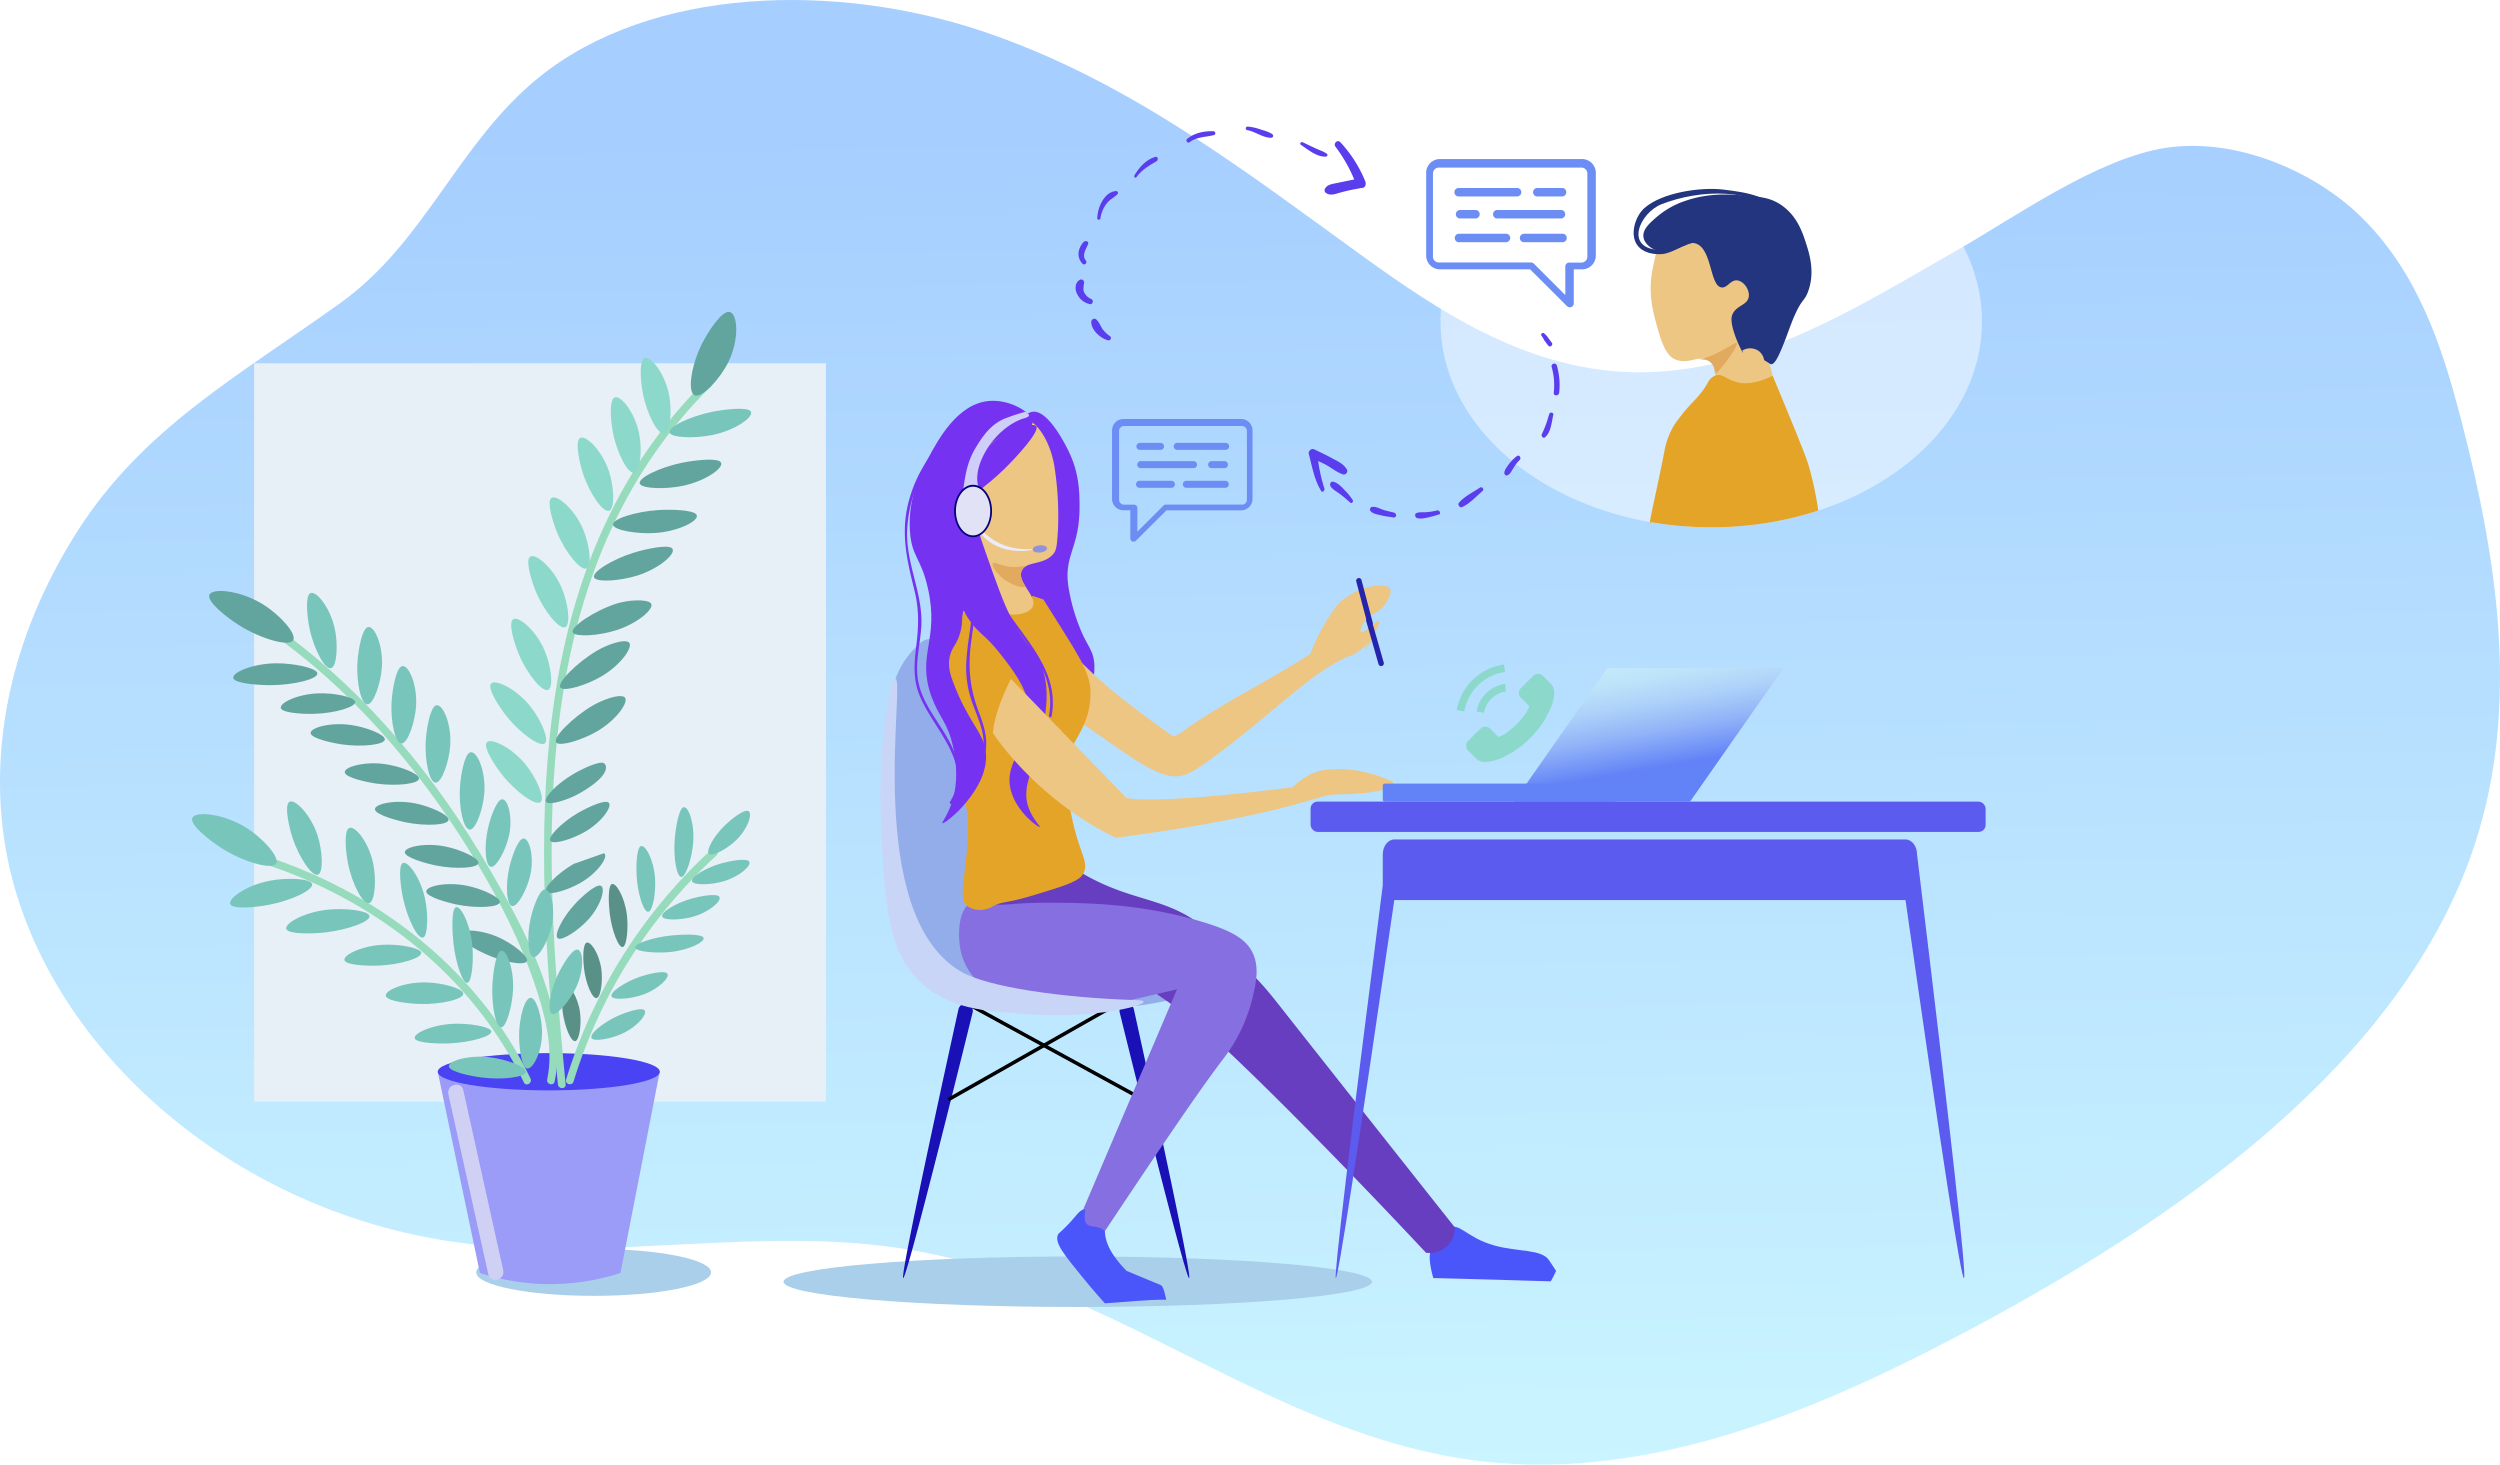 <svg xmlns="http://www.w3.org/2000/svg" xmlns:xlink="http://www.w3.org/1999/xlink" viewBox="0 0 1430.4 837.95"><defs><style>.cls-1{mask:url(#mask);filter:url(#luminosity-noclip-2);}.cls-2{mix-blend-mode:multiply;fill:url(#linear-gradient);}.cls-3{fill:url(#Безымянный_градиент_2);}.cls-4{fill:#e7eff7;}.cls-5{mask:url(#mask-2);}.cls-6{opacity:0.64;fill:url(#linear-gradient-2);}.cls-7{fill:#aacfea;}.cls-8{fill:#9b9bf8;}.cls-9{fill:#4943f3;}.cls-10{fill:#95dbbc;}.cls-11{fill:#77c5bb;}.cls-12{fill:#62a59f;}.cls-13{fill:#599187;}.cls-14{fill:#8cd9cc;}.cls-15{fill:#d0d0f4;}.cls-16{fill:#fff;opacity:0.49;}.cls-17{fill:#d9a274;}.cls-18{fill:#edc683;}.cls-19{fill:#23357f;}.cls-20{fill:#e1aa5e;}.cls-21{fill:#e4a428;}.cls-22{fill:#7533f1;}.cls-23{fill:#4b56fa;}.cls-24{fill:#1910b6;}.cls-25{fill:#93adeb;}.cls-26{fill:#683ec0;}.cls-27{fill:#866fe0;}.cls-28{fill:#c9d5f6;}.cls-29{fill:#cecef9;}.cls-30{fill:#ebebfa;}.cls-31{fill:#e2e2f7;}.cls-32{fill:#050079;}.cls-33{fill:#9292dc;}.cls-34{fill:#6c8df4;}.cls-35{fill:#5a3dec;}.cls-36{fill:url(#linear-gradient-3);}.cls-37{fill:#2424ac;}.cls-38{fill:#6282f7;}.cls-39{fill:#5b5bef;}.cls-40{filter:url(#luminosity-noclip);}</style><filter id="luminosity-noclip" x="150.45" y="-7328.99" width="443.94" height="32766" filterUnits="userSpaceOnUse" color-interpolation-filters="sRGB"><feFlood flood-color="#fff" result="bg"/><feBlend in="SourceGraphic" in2="bg"/></filter><mask id="mask" x="150.45" y="-7328.99" width="443.94" height="32766" maskUnits="userSpaceOnUse"><g class="cls-40"/></mask><linearGradient id="linear-gradient" x1="-308.64" y1="636.02" x2="-47.57" y2="786.75" gradientTransform="matrix(-1, 0, 0, 1, 194.31, 0)" gradientUnits="userSpaceOnUse"><stop offset="0"/><stop offset="0.01" stop-color="#080808"/><stop offset="0.12" stop-color="#525252"/><stop offset="0.23" stop-color="#8f8f8f"/><stop offset="0.33" stop-color="silver"/><stop offset="0.41" stop-color="#e2e2e2"/><stop offset="0.48" stop-color="#f7f7f7"/><stop offset="0.53" stop-color="#fff"/><stop offset="0.57" stop-color="#f9f9f9"/><stop offset="0.63" stop-color="#e7e7e7"/><stop offset="0.7" stop-color="#cacaca"/><stop offset="0.77" stop-color="#a2a2a2"/><stop offset="0.85" stop-color="#6e6e6e"/><stop offset="0.94" stop-color="#303030"/><stop offset="1"/></linearGradient><linearGradient id="Безымянный_градиент_2" x1="346.15" y1="245.6" x2="346.15" y2="-500.55" gradientTransform="matrix(1.36, -0.02, 0.02, 1.12, 246.16, 639.16)" gradientUnits="userSpaceOnUse"><stop offset="0" stop-color="#cdf8ff"/><stop offset="1" stop-color="#a6ceff"/></linearGradient><filter id="luminosity-noclip-2" x="150.45" y="628.39" width="443.94" height="166" filterUnits="userSpaceOnUse" color-interpolation-filters="sRGB"><feFlood flood-color="#fff" result="bg"/><feBlend in="SourceGraphic" in2="bg"/></filter><mask id="mask-2" x="150.45" y="628.39" width="443.94" height="166" maskUnits="userSpaceOnUse"><g class="cls-1"><polygon class="cls-2" points="150.45 628.39 268.17 794.38 594.39 794.38 476.66 628.39 150.45 628.39"/></g></mask><linearGradient id="linear-gradient-2" x1="-308.64" y1="636.02" x2="-47.57" y2="786.75" gradientTransform="matrix(-1, 0, 0, 1, 194.31, 0)" gradientUnits="userSpaceOnUse"><stop offset="0" stop-color="#e7eff7"/><stop offset="0.17" stop-color="#efefe2"/><stop offset="0.38" stop-color="#f7efcd"/><stop offset="0.53" stop-color="#faefc5"/><stop offset="0.65" stop-color="#f7eecb"/><stop offset="0.83" stop-color="#efeddd"/><stop offset="1" stop-color="#e3ebf5"/></linearGradient><linearGradient id="linear-gradient-3" x1="936.07" y1="379.35" x2="950.57" y2="461.55" gradientUnits="userSpaceOnUse"><stop offset="0" stop-color="#c3e9fa"/><stop offset="0.12" stop-color="#bde3fa"/><stop offset="0.29" stop-color="#add1f9"/><stop offset="0.48" stop-color="#92b4f8"/><stop offset="0.68" stop-color="#6c8df7"/><stop offset="0.73" stop-color="#6282f7"/></linearGradient></defs><title>contattaci</title><g id="Livello_2" data-name="Livello 2"><g id="art"><path class="cls-3" d="M29.87,329.11C5.23,377.2-5.41,430.17,2.66,482,20.3,595.19,132.17,696.28,269.25,711.78c83.59,9.45,170.05-10.79,252.59,3.51,118,20.44,208.19,107.86,327.79,121,93.77,10.27,185.28-27.53,265.56-69.29C1247.54,698.11,1376.1,606.61,1416.33,482c25.49-78.91,12.44-162.53-8.26-242.17-10.81-41.59-24.63-84.41-58.1-116.67-25.51-24.59-69.75-44.59-110.32-38.64-39.35,5.77-87,39.9-120,58.71-58.55,33.32-120.32,73.39-191.09,69.52-57.22-3.14-105.4-34.73-148.41-65.84C712.49,98.06,645.41,45.79,562,17.84S373-8,308.43,44.2c-46.29,37.41-64.82,94.15-113.73,129.21C136.2,215.34,81.87,244.9,44,304.38Q36.35,316.49,29.87,329.11Z"/><rect class="cls-4" x="145.39" y="207.83" width="327.2" height="422.55" transform="translate(617.97 838.22) rotate(180)"/><g class="cls-5"><polygon class="cls-6" points="150.45 628.39 268.17 794.38 594.39 794.38 476.66 628.39 150.45 628.39"/></g><ellipse class="cls-7" cx="339.64" cy="728" rx="67.19" ry="13.44"/><path class="cls-8" d="M355,728.33a129.71,129.71,0,0,1-80.42,0L250.46,613.21h127Q366.26,670.77,355,728.33Z"/><path class="cls-9" d="M377.51,613.21c0,5.89-28.44,10.66-63.52,10.66s-63.53-4.77-63.53-10.66S278.9,602.55,314,602.55,377.51,607.32,377.51,613.21Z"/><path class="cls-10" d="M328.17,618.82a291.2,291.2,0,0,1,81.76-129.34c2.1-1.93-1-5.05-3.12-3.12a295.81,295.81,0,0,0-82.9,131.29c-.84,2.72,3.43,3.89,4.26,1.17Z"/><path class="cls-10" d="M317.34,618.82c8.62-40.79-18-88.57-37.67-122.28C250,445.64,211.28,398.15,163.75,363c-2.29-1.69-4.49,2.14-2.23,3.82,45.86,33.9,83.24,79.6,112.26,128.42,12.61,21.22,23.89,43.49,31.85,66.89,5.92,17.39,11.33,37.1,7.45,55.51-.59,2.77,3.67,4,4.26,1.17Z"/><path class="cls-10" d="M155.09,495.57c62,21.23,116,64.13,144.66,123.78,1.23,2.56,5,.32,3.81-2.23-29.1-60.68-84.28-104.23-147.29-125.81-2.7-.93-3.86,3.34-1.18,4.26Z"/><path class="cls-10" d="M323.63,620.47c-13.3-137.36-23.12-294,83.32-399.7,2-2-1.11-5.14-3.13-3.13-107.3,106.51-98,264.22-84.61,402.83.27,2.81,4.69,2.84,4.42,0Z"/><path class="cls-11" d="M182.16,500.34c2.92-1.66,2.38-13.61-.5-22.45-4-12.13-13.33-21.42-16.28-18.95-2.64,2.22-.11,13.85,1.89,20.09C171,490.59,178.82,502.23,182.16,500.34Z"/><path class="cls-11" d="M383.26,247.78c1.6,2.78,14.64,3.11,24.46,1.08,13.46-2.79,24.22-10.73,21.73-13.6-2.23-2.57-15.06-1-22,.36C394.63,238.22,381.42,244.59,383.26,247.78Z"/><path class="cls-12" d="M366.16,276.9c1.6,2.78,14.64,3.11,24.45,1.08,13.47-2.79,24.23-10.72,21.74-13.59-2.24-2.57-15.07-1.05-22,.35C377.53,267.34,364.32,273.71,366.16,276.9Z"/><path class="cls-12" d="M350.82,300.52c1.13,3,14,5.09,24,4.44,13.78-.91,25.71-7.27,23.72-10.45-1.79-2.85-14.72-3.11-21.8-2.68C363.63,292.64,349.53,297.12,350.82,300.52Z"/><path class="cls-12" d="M340.08,330.66c1.91,2.61,14.92,1.66,24.44-1.32,13.07-4.09,22.84-13,20-15.64-2.52-2.34-15.1.43-21.82,2.5C350.27,320,337.88,327.67,340.08,330.66Z"/><path class="cls-12" d="M327.86,362c1.92,2.61,14.92,1.66,24.44-1.32,13.07-4.09,22.84-13,20-15.64-2.52-2.34-12.65-1.81-19.37.26C340.5,349.16,325.67,359,327.86,362Z"/><path class="cls-12" d="M320.83,393.6c2.54,2.11,14.91-1.67,23.38-6.66,11.61-6.85,18.76-17.68,15.35-19.59-3.06-1.72-12.1,1.5-18.09,5C330.39,378.81,317.91,391.18,320.83,393.6Z"/><path class="cls-12" d="M318.38,425c2.55,2.11,14.92-1.67,23.39-6.66,11.61-6.85,18.76-17.68,15.34-19.59-3.05-1.71-12.1,1.5-18.08,5C327.94,410.17,315.47,422.54,318.38,425Z"/><path class="cls-12" d="M312.71,459c2.17,1.81,12.67-1.4,19.86-5.65,18.21-10.76,14.07-16.08,13-16.68-2.6-1.47-12.35,3.17-17.43,6.14C318.74,448.3,310.23,456.93,312.71,459Z"/><path class="cls-12" d="M315.16,481.39c2.16,1.81,12.67-1.4,19.85-5.65,9.86-5.82,15.91-15,13-16.68-2.6-1.47-12.35,3.17-17.43,6.14C321.18,470.7,312.68,479.33,315.16,481.39Z"/><path class="cls-12" d="M328.15,494.32c-9.41,5.5-17.92,14.13-15.44,16.2,2.17,1.8,12.67-1.41,19.86-5.65,9.85-5.83,15.91-15.05,13-16.69Z"/><path class="cls-12" d="M319.41,537c2.65,1.13,11.64-4.8,17.12-10.81,7.52-8.25,10.3-18.71,7-19.48-2.95-.69-10.76,6.4-14.64,10.62C321.69,525.13,316.37,535.69,319.41,537Z"/><path class="cls-11" d="M189.68,382.21c3.08-1.39,3.82-13.33,1.89-22.38-2.65-12.43-11-22.52-14.18-20.32-2.87,2-1.59,13.77-.26,20.16C179.59,371.51,186.15,383.8,189.68,382.21Z"/><path class="cls-11" d="M390.13,501.7c2.57-.75,5.83-11.21,6.48-19.54.89-11.41-2.92-21.64-5.76-20.19-2.55,1.3-4.3,12-4.78,17.82C385.18,490.66,387.19,502.56,390.13,501.7Z"/><path class="cls-13" d="M356.52,541.77c2.14-1.08,3.09-11,2.13-18.57-1.33-10.39-6.59-19-8.85-17.21-2,1.57-1.59,11.41-.93,16.75C350.09,532.64,354.07,543,356.52,541.77Z"/><path class="cls-13" d="M341.56,571c2.2-.87,3.37-9.51,2.54-16.17-1.14-9.14-6.34-16.83-8.67-15.37-2.09,1.3-1.86,9.93-1.29,14.63C335.18,562.78,339,572,341.56,571Z"/><path class="cls-13" d="M329.34,595.63c2.21-.87,3.38-9.51,2.55-16.17-1.15-9.14-6.35-16.83-8.68-15.37-2.09,1.31-1.85,9.93-1.29,14.63C323,587.43,326.82,596.64,329.34,595.63Z"/><path class="cls-11" d="M371.21,521.61c2.39-1,4.11-11.15,3.59-19-.7-10.82-5.79-20-8.35-18.36-2.28,1.49-2.51,11.68-2.18,17.24C364.9,511.76,368.48,522.73,371.21,521.61Z"/><path class="cls-11" d="M210.51,403c3.35-.63,7.34-12,8-21.23.84-12.63-4.46-24.32-8.16-22.93-3.32,1.25-5.31,13-5.78,19.46C203.67,390.28,206.66,403.69,210.51,403Z"/><path class="cls-11" d="M249.6,447.77c3.36-.64,7.35-12,8-21.23.84-12.64-4.46-24.32-8.16-22.93-3.32,1.24-5.31,13-5.77,19.45C242.76,435.09,245.75,448.49,249.6,447.77Z"/><path class="cls-11" d="M269.14,474.65c3.36-.63,7.35-12,8-21.23.84-12.64-4.46-24.32-8.16-22.93-3.32,1.25-5.31,13-5.78,19.45C262.31,462,265.29,475.37,269.14,474.65Z"/><path class="cls-11" d="M281.17,496c3.07-.14,8.16-9.6,10-17.57,2.47-10.94-.64-21.82-4.12-21.07-3.11.68-6.48,10.68-7.78,16.29C276.83,484.08,277.65,496.18,281.17,496Z"/><path class="cls-11" d="M293.38,518.43c3.07-.14,8.17-9.59,10-17.57,2.47-10.94-.64-21.82-4.12-21.07-3.12.68-6.48,10.68-7.78,16.29C289,506.49,289.87,518.58,293.38,518.43Z"/><path class="cls-11" d="M305.6,547.55c3.07-.13,8.17-9.59,10-17.57,2.47-10.94-.65-21.82-4.13-21.07-3.11.68-6.48,10.68-7.78,16.29C301.26,535.61,302.08,547.7,305.6,547.55Z"/><path class="cls-11" d="M316.28,580.18c3,.41,10-8,13.48-15.47,4.73-10.3,4-21.53.39-21.4-3.2.11-8.6,9.33-11.06,14.6C314.54,567.7,312.8,579.71,316.28,580.18Z"/><path class="cls-12" d="M301.53,549.73c.64-2.76-8-9.68-16-13.31-10.92-5-23.19-5-23.28-1.71-.08,2.94,9.62,8.47,15.21,11C287.83,550.54,300.8,552.89,301.53,549.73Z"/><path class="cls-12" d="M286,516c-.12-2.82-10.4-7.56-19.08-9.27-11.92-2.35-23.81.43-23,3.63.71,2.86,11.59,6,17.71,7.25C272.91,519.86,286.11,519.19,286,516Z"/><path class="cls-12" d="M273.75,493.56c-.13-2.81-10.4-7.55-19.09-9.26-11.92-2.35-23.8.43-23,3.62.72,2.86,11.6,6,17.71,7.26C260.69,497.46,273.89,496.79,273.75,493.56Z"/><path class="cls-12" d="M256.64,468.92c-.12-2.81-10.4-7.55-19.08-9.26-11.92-2.35-23.81.43-23,3.62.71,2.86,11.6,6,17.71,7.25C243.59,472.82,256.79,472.15,256.64,468.92Z"/><path class="cls-12" d="M239.73,445.28c-.32-2.8-10.91-6.93-19.7-8.12-12.05-1.64-23.72,1.83-22.7,5,.91,2.82,12,5.33,18.18,6.2C227,449.94,240.1,448.49,239.73,445.28Z"/><path class="cls-12" d="M220.18,422.88c-.32-2.8-10.91-6.93-19.69-8.12-12.06-1.64-23.73,1.83-22.71,5,.91,2.82,12,5.33,18.18,6.2C207.43,427.54,220.55,426.09,220.18,422.88Z"/><path class="cls-12" d="M203.13,401.38c-.87-2.7-12.1-5-21-4.67-12.18.41-23,5.78-21.33,8.7,1.46,2.61,12.85,3.22,19.11,3C191.52,408.1,204.14,404.48,203.13,401.38Z"/><path class="cls-11" d="M230.05,425.37c3.36-.64,7.35-12,8-21.23.85-12.64-4.46-24.33-8.16-22.93-3.31,1.24-5.3,13-5.77,19.45C223.22,412.68,226.2,426.09,230.05,425.37Z"/><path class="cls-11" d="M158.07,493.85c1.79-3.68-7.62-14.26-17.17-20.25-13.1-8.21-29.71-9.81-30.94-5.35-1.1,4,10.16,12.8,16.86,17.05C139.24,493.18,156,498.07,158.07,493.85Z"/><path class="cls-12" d="M167.84,366.16c1.8-3.68-7.62-14.26-17.17-20.25-13.1-8.21-29.71-9.81-30.94-5.35-1.09,4,10.16,12.8,16.87,17.05C149,365.49,165.78,370.38,167.84,366.16Z"/><path class="cls-12" d="M397.85,226.29c4.26,1,14-9.33,18.82-19,6.58-13.24,5.46-28.52.46-28.86-4.48-.31-12,11.37-15.44,18.15C395.35,209.17,393,225.15,397.85,226.29Z"/><path class="cls-11" d="M178.47,505.51C176.93,502.61,163.9,502,154,504c-13.52,2.64-24.44,10.66-22,13.67,2.18,2.7,15,1.36,22,0C166.91,515.2,180.24,508.84,178.47,505.51Z"/><path class="cls-14" d="M380.39,248c3.21-1.33,4.21-13.25,2.39-22.34-2.49-12.47-10.91-22.71-14.27-20.57-3,1.92-1.91,13.74-.66,20.15C370.16,237.16,376.7,249.57,380.39,248Z"/><path class="cls-14" d="M363.28,270.44c3.21-1.33,4.22-13.25,2.4-22.34-2.49-12.47-10.91-22.71-14.27-20.57-3,1.92-1.91,13.74-.67,20.15C353.05,259.56,359.6,272,363.28,270.44Z"/><path class="cls-14" d="M348.81,292.15c3-1.65,2.55-13.61-.38-22.45-4-12.13-13.66-21.43-16.73-18.95-2.74,2.22-.2,13.85,1.83,20.09C337.3,282.41,345.34,294.05,348.81,292.15Z"/><path class="cls-14" d="M335.87,325.13c2.88-1.86,1.4-13.75-2.26-22.36-5-11.81-15.41-20.4-18.26-17.71-2.56,2.4,1,13.82,3.51,19.9C323.58,316.23,332.57,327.27,335.87,325.13Z"/><path class="cls-14" d="M323.65,358.73c2.88-1.86,1.4-13.74-2.26-22.35-5-11.81-15.41-20.4-18.26-17.72-2.55,2.41,1,13.83,3.51,19.9C311.36,349.83,320.35,360.87,323.65,358.73Z"/><path class="cls-14" d="M313.88,394.58c2.88-1.87,1.4-13.75-2.26-22.36-5-11.81-15.41-20.4-18.26-17.72-2.56,2.41,1,13.83,3.51,19.91C301.59,385.67,310.58,396.71,313.88,394.58Z"/><path class="cls-14" d="M311.92,425.2c2.25-2.48-2.52-13.61-8.49-21.06-8.18-10.22-20.63-16.06-22.63-12.79-1.79,2.93,4.82,13.13,9,18.39C297.53,419.51,309.33,428,311.92,425.2Z"/><path class="cls-14" d="M309.47,458.8c2.26-2.48-2.52-13.61-8.48-21.06-8.18-10.22-20.64-16.06-22.64-12.79-1.79,2.93,4.83,13.13,9,18.4C295.09,453.11,306.89,461.65,309.47,458.8Z"/><path class="cls-12" d="M181.54,385c-1-2.91-13.69-5.61-23.74-5.49-13.78.16-26,5.66-24.16,8.82,1.65,2.83,14.54,3.74,21.62,3.69C168.38,391.93,182.67,388.35,181.54,385Z"/><path class="cls-11" d="M211.31,523.77c-1.31-2.86-14.25-4.35-24.23-3.24-13.7,1.53-25.24,8.33-23.06,11.36,1.95,2.71,14.88,2.37,21.92,1.61C199,532.1,212.8,527.05,211.31,523.77Z"/><path class="cls-11" d="M240.93,544.9c-1-2.71-12.69-4.81-21.87-4.35-12.6.64-23.6,6.26-21.82,9.17,1.59,2.61,13.41,3,19.88,2.73C229.11,551.89,242.06,548,240.93,544.9Z"/><path class="cls-11" d="M265,568.29c-.69-2.92-12.13-6-21.34-6.2-12.65-.27-24.25,4.82-22.81,8,1.3,2.86,13,4.17,19.54,4.34C252.44,574.76,265.8,571.64,265,568.29Z"/><path class="cls-11" d="M281,589.86c-1-2.55-12.77-4.51-21.93-4.07-12.57.61-23.44,5.89-21.6,8.63,1.64,2.45,13.45,2.83,19.9,2.54C269.36,596.43,282.22,592.78,281,589.86Z"/><path class="cls-11" d="M300.86,613c-.4-2.89-11.45-7-20.58-8.07-12.53-1.5-24.54,2.28-23.41,5.51,1,2.89,12.53,5.31,19,6.1C287.75,618,301.31,616.32,300.86,613Z"/><path class="cls-11" d="M304,570.93c3.08.72,6.11,11.29,6.15,19.73,0,11.58-5.55,22-8.9,20.6-3-1.28-4.17-12.07-4.23-18C296.88,582.22,300.43,570.1,304,570.93Z"/><path class="cls-11" d="M211.46,516.66c3.09-1.36,3.95-13.29,2.11-22.36-2.53-12.45-10.76-22.61-14-20.43-2.88,1.94-1.71,13.76-.45,20.15C201.47,505.88,207.92,518.22,211.46,516.66Z"/><path class="cls-11" d="M363.52,542.45c1.13,2.09,11.85,3.1,20.07,2.24,11.27-1.19,20.65-6.21,18.78-8.41-1.66-2-12.33-1.65-18.12-1.06C373.51,536.31,362.21,540.07,363.52,542.45Z"/><path class="cls-11" d="M379,524.61c1.3,2.11,10.67,1.85,17.61-.13,9.51-2.72,16.8-9.35,14.86-11.5-1.74-1.92-10.87-.22-15.76,1.15C386.62,516.68,377.49,522.19,379,524.61Z"/><path class="cls-11" d="M396.08,504.45c1.3,2.11,10.68,1.85,17.61-.13,9.51-2.72,16.8-9.35,14.86-11.5-1.74-1.92-10.87-.22-15.76,1.15C403.72,496.51,394.59,502,396.08,504.45Z"/><path class="cls-11" d="M405.94,488.68c2.26,1.26,10.29-3.17,15.29-8,6.84-6.64,9.66-15.69,6.82-16.69-2.54-.9-9.59,4.68-13.13,8.07C408.37,478.34,403.35,487.24,405.94,488.68Z"/><path class="cls-11" d="M350,570.29c1.43,2,10.77,1.27,17.57-1.09,9.32-3.23,16.16-10.25,14.09-12.28-1.87-1.83-10.86.37-15.66,2C357.15,562,348.4,568,350,570.29Z"/><path class="cls-11" d="M338.59,594.12c1.65,1.9,10.86.27,17.36-2.69,8.92-4.07,15-11.68,12.68-13.52-2.05-1.64-10.77,1.37-15.36,3.44C344.76,585.18,336.7,592,338.59,594.12Z"/><path class="cls-11" d="M242.26,536.34c2.61-1.47,2.84-13.42.86-22.42-2.71-12.35-10.25-22.2-12.93-19.91-2.41,2.05-.9,13.81.47,20.15C233.19,525.93,239.27,538,242.26,536.34Z"/><path class="cls-11" d="M267.72,562.24c2.35-1.32,3.43-13.23,2.41-22.32-1.41-12.48-7.14-22.75-9.62-20.63-2.22,1.9-1.79,13.72-1.09,20.14C260.71,551.31,265,563.74,267.72,562.24Z"/><path class="cls-11" d="M287.11,587.75c2.83-.89,6.05-12.48,6.44-21.64.54-12.57-4.1-23.71-7.21-22-2.79,1.5-4.31,13.25-4.62,19.71C281.15,575.75,283.86,588.78,287.11,587.75Z"/><path class="cls-15" d="M256.55,626.13q11.42,51.52,22.84,103c1.23,5.55,9.76,3.2,8.53-2.35q-11.43-51.52-22.84-103.05c-1.23-5.56-9.76-3.2-8.53,2.35Z"/><path class="cls-16" d="M1134,184c0,48.49-38.58,90.13-93.68,108.16a197,197,0,0,1-61.22,9.56,202.27,202.27,0,0,1-34.66-2.95c-68.85-12-120.24-58.8-120.24-114.77,0-65,69.35-117.73,154.9-117.73S1134,119,1134,184Z"/><path class="cls-17" d="M981.31,214.1c-.22-3.07-1.07-6-3.18-7.7s-4.44-1.5-7.1-1c1.86-.67,4.36-1.44,7.54-2.62,11.23-4.19,14.4-7.53,15.25-6.57,1.41,1.53-5.28,12.19-12.51,17.85Z"/><path class="cls-18" d="M1024.78,172.91c-3.58,9.89-13.3,11.56-14.33,23-.34,3.62,1,8.69,3.79,18.69-.71,1-5.59,7.77-14.47,8.58a20.22,20.22,0,0,1-18.47-9.11c0-.35-.07-.86-.16-1.49a9.53,9.53,0,0,0-3-6.21c-1.66-1.36-3.57-1.5-5.68-1.2-.47.07-.93.15-1.41.25-3.88.73-8.28,2.3-12.91.05-2.4-1.13-5.73-3.67-9.25-15.94-3.11-10.85-6.17-21.41-3.31-35.67,2.38-11.85,4.82-24,16.48-30.37,14.25-7.78,31.75-1.14,32.59-.82C1016.25,131.25,1030.59,156.93,1024.78,172.91Z"/><path class="cls-19" d="M1013.23,208.45c1.76-.1,3.21-2,6.24-9.14,3.19-7.56,5-13.73,7.71-19.65,4-8.79,5.35-7.37,7.39-13,4-11,.64-21.55-1-26.7-2.1-6.62-5.23-16.55-14.71-22.85-6.47-4.3-12.57-4.71-24.57-5.52-6.52-.43-17.06-1-29.49,3.16a49.17,49.17,0,0,0-17,9.49c-3.81,3.32-8.11,7-7.48,11.45.54,3.87,4.72,6.89,8.45,8,9.39,2.81,14.93-6.65,21.67-4.28,9.26,3.27,7.8,24.26,14.6,25.07,3.37.4,5.15-4.71,9.22-4,3.55.59,6.81,5.24,6.33,9.16-.63,5.2-7.35,4.89-9.53,10.69-2.49,6.58,8.5,26.73,5.8,20.24a8.68,8.68,0,0,1,9.2.1,8.13,8.13,0,0,1,3.3,5.37Z"/><path class="cls-19" d="M975,137.41c-7.86-4.57-16.93,5.84-25,5.63-21.17-.55-11.78-21.32.71-26.22,20.84-8.17,54.16-10.66,69.47,9,1,1.22,2.76-.41,1.81-1.63-9.37-12-21.46-14-36.18-15.74-12.75-1.47-34.83,1.6-45,10.65-5.15,4.57-8.33,14.82-4.24,20.85,3.12,4.62,9.12,5.73,14.21,5.45,7-.37,17.24-9.26,23-5.94,1.36.78,2.68-1.24,1.33-2Z"/><path class="cls-20" d="M987,207.76c-2,2.51-3.7,4.58-5.19,6.18-.4-2.73-1.37-5.21-3.29-6.76s-3.89-1.63-6.19-1.3a59.56,59.56,0,0,0,6.06-2.07c1.62-.65,2.88-1.24,3.81-1.7,7.73-3.73,10.71-6.46,11.42-5.78C994.78,197.45,988.32,206.11,987,207.76Z"/><path class="cls-21" d="M1040.34,292.13a197,197,0,0,1-61.22,9.56,202.27,202.27,0,0,1-34.66-2.95c-.26.75-.39.9-.45.89-.67-.14,4-19.37,8.26-41.31a44.82,44.82,0,0,1,4.13-12.39c.46-.89,1.09-2.67,6.43-9.37,5.63-7.07,9.9-9.71,14.23-17.48a8.6,8.6,0,0,1,4.13-4.13c4.48-1.78,7.27,3.07,14.45,4.13,8.93,1.32,18.59-4.13,18.59-4.13,6,14.37,10.93,26.33,14.46,35.11,4.23,10.51,5.14,13,6.2,16.52A188.18,188.18,0,0,1,1040.34,292.13Z"/><ellipse class="cls-7" cx="616.65" cy="733.35" rx="168.33" ry="14.46"/><path class="cls-22" d="M590.83,235.6c9.06-1.2,19.35,20,20.66,22.72,6,12.27,6.14,23.33,6.19,31,.17,24.88-9.5,28.09-6.19,47.5a108.64,108.64,0,0,0,8.26,26.85c3.15,6.42,5.44,9,6.19,14.46,1.3,9.33-2.72,21.42-8.26,22.72-10.76,2.52-33.61-34.29-41.3-72.29C567.62,285.31,577.82,237.32,590.83,235.6Z"/><path class="cls-23" d="M619.75,692c-3.45,1.63-3.49,3.53-10.33,10.33-3.58,3.56-3.73,3.2-4.13,4.13-2,4.74,3.54,11.35,14.46,24.79,5,6.2,12.39,14.45,12.39,14.45h0c11.7-.68,23.39-2.13,35.11-2.06h0s-1.34-7.62-3-8.33l-7.28-3-12.39-5.16h0c-3.84-4-12.35-13-12.39-22.72,0-1.24.13-2.12,0-4.13-.25-3.89-.33-6.79-2.06-8.27C627.48,689.85,622.78,690.61,619.75,692Z"/><path class="cls-23" d="M818,718.89c-.14,4.94,2.07,12.4,2.07,12.4h2.06c3.84,0,62.62,1.77,65,1.84.49,0,3.21-6,3.2-6l-4.13-6.2c-4.4-6.32-17.41-4.52-31-8.26-16.29-4.5-19.41-13.14-26.85-10.33C822.35,704.64,818.2,712.61,818,718.89Z"/><path class="cls-24" d="M516.78,731.25h0c-2.22-.52,31.62-153.81,31.62-153.81a4.14,4.14,0,0,1,5-3.08h0a4.15,4.15,0,0,1,3.09,5S519,731.76,516.78,731.25Z"/><path class="cls-24" d="M680.37,731.25h0c2.21-.52-31.62-153.81-31.62-153.81a4.14,4.14,0,0,0-5-3.08h0a4.14,4.14,0,0,0-3.09,5S678.16,731.76,680.37,731.25Z"/><rect x="602.71" y="544.61" width="2.06" height="114.15" transform="translate(-213.75 843) rotate(-61.35)"/><rect x="535.18" y="599.65" width="115.15" height="2.06" transform="translate(-219.23 370.78) rotate(-29.57)"/><path class="cls-25" d="M512.35,388.44A48,48,0,0,1,520.61,374c3-3.49,6.88-7.88,10.33-8.26,11.11-1.25,29.83,37.81,37.17,82.61,8.57,52.3-5.79,67.17,8.27,80.55,15.47,14.74,38,1.54,101.2,14.46,17.49,3.57,28.59,5.93,28.91,10.33.67,9.16-45.55,26.31-90.87,22.71-15.42-1.22-73-5.17-97.07-45.43-8.52-14.27.6-10.59-10.33-84.68C508.22,446.27,503.48,414.15,512.35,388.44Z"/><path class="cls-26" d="M611.49,497.9c1.29.2,3.27-.82,8.26,2.07,30.57,17.71,50,12.22,74.35,35.11.67.63,0,0,6.2,6.19,14.69,14.65,19.44,19,26,26.93,2.2,2.64,3.85,4.73,4.94,6.12,31.34,39.83,101.2,128,101.2,128a14.84,14.84,0,0,1-4.13,10.33c-5,5-11.63,4.23-12.39,4.13-71.46-76.22-111.53-113.6-111.53-113.6-11-10.22-16.45-15.33-20.66-18.58-38.28-29.58-75.45-47.38-80.54-49.57-27.11-11.65-39-12.33-39.25-18.59C563.65,507.3,588.82,494.38,611.49,497.9Z"/><path class="cls-27" d="M555.72,516.49c-7.06,3.39-8,17-6.19,26.85a34.41,34.41,0,0,0,8.26,16.52c23.39,26.72,83,13.67,88.81,12.39,4.95-1.08,26.85-6.19,26.85-6.19l-53.7,126c.21-.24.49-.5.74-.44,1.13.26-1.14,6.11,1.32,8.71,2.2,2.31,6.59.39,10.33,4.12h0c30.33-45.55,53.3-79.64,68.16-99.14a93,93,0,0,0,16.52-35.11c1.87-8.14,3.72-16.74,0-24.79-3.64-7.86-11.56-12.94-31-18.58-35.3-10.26-67.14-10.3-86.75-10.33-23.17,0-24.73,2.58-35.11,0C561.8,516,558.73,515.05,555.72,516.49Z"/><path class="cls-28" d="M512.35,388.44c-3.14-.18-10.22,37.22-8.26,82.61,2,45.2,3.23,74.71,24.78,92.94,16.91,14.3,38.82,15,64,16.53,40,2.34,72.67-7.81,57.83-8.27-43-1.31-86-7.46-101.2-16.52C493.72,522.53,518.29,388.76,512.35,388.44Z"/><path class="cls-18" d="M599.09,361.59c4.59-2.3,11.11,12.18,39.25,35.11,13.62,11.1,33,24.78,33,24.78s4-2,4.13-2.06c23.38-17.24,50.14-29.4,74.36-45.44a103.41,103.41,0,0,1,10.32-20.65c2.55-3.94,3.88-6,6.2-8.27,9.88-9.68,26.42-12.31,28.91-8.26,1.61,2.61-1.95,9-6.19,12.4-3.05,2.41-5.73,2.67-8.26,6.19-1.72,2.38-2.87,5.56-2.07,6.2,1.51,1.2,9.05-7.22,10.33-6.2,1.61,1.3-8.62,16.29-8.26,16.52s4.46-5.93,4.13-6.19-3.64,5.23-10.67,8.76c-1.49.75-2.27.88-3.79,1.56a95.57,95.57,0,0,0-14.46,8.27c-14,9.53-33.81,27.62-51.63,41.3-15.95,12.24-24.06,18.37-31,18.59-10,.32-21.23-7.35-43.37-22.72-11.19-7.76-16.87-11.74-20.66-16.52C596.17,388.25,593.62,364.32,599.09,361.59Z"/><path class="cls-21" d="M564,343c-8.71.88-16.52,12.39-16.52,12.39.42-2.1.8-4.61.2-4.83-1.43-.54-10.29,11.68-12.59,25.48-2.8,16.82,6.28,22.94,10.33,51.64a142.05,142.05,0,0,0,2.73,15.69c1.72,7.22,3.46,11.33,4.52,17.15a68.14,68.14,0,0,1,1,12.6c.32,25.18-6.52,40.64,0,45.43a12.62,12.62,0,0,0,6.19,2.07,14.86,14.86,0,0,0,8.26-2.07c5.57-3,7.09-1.47,22.72-6.19,17.69-5.34,26.54-8,28.92-12.39,3.62-6.67-2.08-11.38-6.2-31-3.78-18-5.87-27.09-2.06-37.18s11.71-17.3,12.39-33.05c0-.95.09-2.29,0-4.13-.48-9.26-5.83-18-16.52-35.11L597,343l-6.2-2.07h0s-3.91,6.64-8.26,8.27C576.27,351.55,572.31,342.15,564,343Z"/><path class="cls-18" d="M605.29,303.76c-.47,7-.72,10.47-2.06,12.39-4.14,6-11.67,5.35-16,7.66a5.71,5.71,0,0,0-2.6,2.67c-1.35,2.89.25,6.09,2.21,9.25,2.52,4,5.64,8,4,11.4-2.33,4.75-13.32,6.24-20.65,2.07-7.13-4.05-7.85-11.76-12.39-26.85-8.78-29.19-14-26.79-14.46-39.25-.72-21.56,14.48-46.59,31-47.5,8-.45,14.89,4.92,16.52,6.2a21.93,21.93,0,0,1,2.59,2.45c1,1.1,4.83,5.33,7.74,14.07a57.15,57.15,0,0,1,2,7.95s0,.15.05.31A181.6,181.6,0,0,1,605.29,303.76Z"/><path class="cls-22" d="M592.9,243.86c2.22,3-11.43,17.81-18.59,24.79-10.62,10.36-14.17,10.46-16.52,16.52-1.93,5-1.35,9.57,6.19,31,6.66,18.89,10,28.33,14.46,37.18,9.35,18.5,15.11,18.37,18.59,31,3.13,11.36,1.61,20.91,0,31-3.86,24.17-13.71,33.64-8.26,47.5,2.41,6.14,6.6,10,6.19,10.33-.64.5-13-8.06-16.52-20.66-5-18,13.17-26.31,10.33-47.5-1.59-11.86-8.89-21.2-16.52-31-8.92-11.42-13-11.7-18.59-20.65-7.4-11.9-7.84-23.76-8.26-35.12-.59-15.91-1.63-40.21,14.45-57.83C572.2,246.87,590.76,241,592.9,243.86Z"/><path class="cls-18" d="M578.44,388.44h0l66.09,68.15h0c20.83,3.77,95-6.2,95-6.2h0s6.27-6,12.39-8.26c5.25-2,9.65-2,14.46-2.07a66.5,66.5,0,0,1,22.72,4.13c4.93,1.79,8.26,2.65,8.26,4.13,0,.92-1.22,1.64-2.07,2.07-8.23,4.15-28.79,4.13-28.91,4.13-8.2,0-10.32,1.76-26.85,6.19-44,11.8-101.19,18.59-101.2,18.59h0l-4.13-2.06c-43.65-22.66-66.08-57.81-66.09-57.88C568.93,406.51,578.44,388.44,578.44,388.44Z"/><path class="cls-22" d="M590.83,241.8c.44-5.23-12.41-13.38-24.78-12.4-18.13,1.45-29.2,22-35.11,33-3.77,7-11.56,21.95-10.33,41.31,1,15.19,6.35,15.11,10.33,33,6.66,30-6.73,37.75,2.06,62,4.37,12,9.21,14.35,12.4,28.92,3.38,15.45.81,25.94,0,28.91-2.54,9.3-6.73,14.11-6.2,14.46,1.34.89,27.67-20.07,24.78-41.31-1.49-11-10.11-16.61-18.58-39.24-1.66-4.41-3.14-9-2.07-14.46,1.16-5.87,4.16-6.81,6.2-14.45,1.76-6.59.08-7.95,2.06-12.39,2.85-6.38,7.57-6.4,10.33-10.33,6.84-9.76-12.55-24.22-12.39-47.5,0-1.7.43-22.14,14.45-35.12C576,245.18,590.38,247.21,590.83,241.8Z"/><path class="cls-22" d="M541.56,250.23a78.37,78.37,0,0,0-22.21,39c-3.88,17.11-.25,32,3.88,48.65,2.87,11.57,2.3,21.49.86,33.16-1.07,8.58-1.5,16.86,1.41,25.14,7.08,20.13,32.32,39.95,18,62.67-.53.84.81,1.62,1.34.78,8-12.64,3.64-26.5-3.43-38.53-5.51-9.38-12.64-18.1-15.49-28.8-3-11.2.51-22.46,1.21-33.69,1.13-18.45-8.45-35.29-8.12-53.74a76.63,76.63,0,0,1,23.67-53.59c.72-.69-.38-1.79-1.1-1.09Z"/><path class="cls-22" d="M567.36,338c11.36,23.25,38.16,42.72,32.85,71.36-.18,1,1.31,1.4,1.49.42,5.43-29.28-21.39-48.78-33-72.56-.44-.9-1.78-.11-1.34.78Z"/><path class="cls-22" d="M562.61,434.62c3.49-9.42,1-17.78-2.44-26.88-5.45-14.19-6.49-26.45-4.39-41.49,2.39-17.19,5.32-35.32-6.08-50-.61-.78-1.7.32-1.09,1.1C562.33,335,554.35,356.94,553,377a59.33,59.33,0,0,0,3.19,24.77c3.86,10.84,9.33,20.66,5,32.42-.35.94,1.15,1.34,1.49.42Z"/><path class="cls-29" d="M588.77,237.67c0-.87-2.07-2.07-2.07-2.07h0a115.2,115.2,0,0,0-12.39,4.13c-8,3.58-12.3,10.4-15.49,15.49-5.07,8.09-6.15,14.9-7.23,21.69-.83,5.23-.6,7.76,1,9.29,2.24,2.1,6.73,2,8.27,0,1.33-1.71-.23-4.5-1-7.23-3.54-12,6.9-25.17,8.26-26.85,1.18-1.44,7.2-8.84,16.53-12.39C584.94,239.61,588.75,238.83,588.77,237.67Z"/><path class="cls-30" d="M557.79,299.63c-.39.33,2.64,6.22,8.26,10.32,11.38,8.31,26.85,4.53,26.85,4.13s-11.35,2.12-22.72-4.13C562.37,305.66,558.2,299.26,557.79,299.63Z"/><ellipse class="cls-31" cx="556.76" cy="292.4" rx="10.33" ry="14.46"/><path class="cls-32" d="M556.76,307.37c-6,0-10.85-6.72-10.85-15s4.87-15,10.85-15,10.84,6.72,10.84,15S562.73,307.37,556.76,307.37Zm0-28.91c-5.41,0-9.82,6.25-9.82,13.94s4.41,13.94,9.82,13.94,9.81-6.25,9.81-13.94S562.16,278.46,556.76,278.46Z"/><path class="cls-33" d="M590.85,314.48c.11,1.13,2,1.88,4.31,1.66s4-1.31,3.92-2.45-2-1.88-4.31-1.66S590.74,313.34,590.85,314.48Z"/><path class="cls-34" d="M710.09,239.73H642.84a6.57,6.57,0,0,0-6.57,6.57v39.1a6.57,6.57,0,0,0,6.57,6.57h3.88v16a1.87,1.87,0,0,0,3.19,1.41L667.39,292h42.68a6.57,6.57,0,0,0,6.57-6.57V246.26A6.55,6.55,0,0,0,710.09,239.73Zm.51,49H667a1.9,1.9,0,0,0-1.26.48h0l-.06.07L650.74,304.2V290.63c0-.06,0-.12,0-.17a1.87,1.87,0,0,0-1.87-1.7h-5.75a2.83,2.83,0,0,1-2.82-2.83V246.57a2.82,2.82,0,0,1,2.82-2.82H710.6a2.83,2.83,0,0,1,2.83,2.82v39.37h0A2.83,2.83,0,0,1,710.6,288.76Z"/><path class="cls-34" d="M664,253.39H652.22a2,2,0,0,0-1.81,1.16,2,2,0,0,0,1.83,2.86H664a2,2,0,0,0,1.82-1.15A2,2,0,0,0,664,253.39Z"/><path class="cls-34" d="M683,263.84h-30.3a1.92,1.92,0,0,0-1.83,1.21,2,2,0,0,0,1.73,2.81h30.29a1.93,1.93,0,0,0,1.83-1.2A2,2,0,0,0,683,263.84Z"/><path class="cls-34" d="M701.23,253.39H673.55a1.93,1.93,0,0,0-1.81,1.16,2,2,0,0,0,1.83,2.86h27.68a2,2,0,0,0,1.81-1.15A2,2,0,0,0,701.23,253.39Z"/><path class="cls-34" d="M700.54,263.84h-7.29a1.93,1.93,0,0,0-1.81,1.16,2,2,0,0,0,1.83,2.86h7.29a2,2,0,0,0,1.82-1.16A2,2,0,0,0,700.54,263.84Z"/><path class="cls-34" d="M670.22,275.09H652a2,2,0,0,0-1.81,1.16,2,2,0,0,0,1.83,2.86h18.22a2,2,0,0,0,1.81-1.15A2,2,0,0,0,670.22,275.09Z"/><path class="cls-34" d="M701.05,275.09H678.8a2,2,0,0,0-1.82,1.16,2,2,0,0,0,1.83,2.86h22.26a2,2,0,0,0,1.81-1.15A2,2,0,0,0,701.05,275.09Z"/><path class="cls-34" d="M816,98.91v47.27a7.93,7.93,0,0,0,7.94,7.94h51.54l21.12,21.06a2.27,2.27,0,0,0,3.18,0,2.36,2.36,0,0,0,.67-1.72V154.12h4.68a7.93,7.93,0,0,0,7.94-7.94V99A7.93,7.93,0,0,0,905.09,91H823.87A7.9,7.9,0,0,0,816,98.91Zm3.88,47.92h0V99.29a3.41,3.41,0,0,1,3.41-3.41h81.51a3.42,3.42,0,0,1,3.42,3.41v47.54a3.42,3.42,0,0,1-3.42,3.41h-6.94a2.25,2.25,0,0,0-2.25,2,1.34,1.34,0,0,0,0,.21v16.4l-18-18-.09-.08h0a2.22,2.22,0,0,0-1.52-.59H823.25A3.41,3.41,0,0,1,819.84,146.83Z"/><path class="cls-34" d="M877.38,111a2.35,2.35,0,0,0,2.19,1.4h14.17a2.44,2.44,0,0,0,2.21-3.46,2.36,2.36,0,0,0-2.19-1.39H879.6A2.44,2.44,0,0,0,877.38,111Z"/><path class="cls-34" d="M854.46,123.55a2.33,2.33,0,0,0,2.21,1.45h36.59a2.43,2.43,0,0,0,2.09-3.4,2.33,2.33,0,0,0-2.21-1.45H856.55A2.43,2.43,0,0,0,854.46,123.55Z"/><path class="cls-34" d="M832.36,111a2.35,2.35,0,0,0,2.19,1.4H868a2.45,2.45,0,0,0,2.22-3.46,2.38,2.38,0,0,0-2.2-1.39H834.57A2.44,2.44,0,0,0,832.36,111Z"/><path class="cls-34" d="M833.19,123.6a2.35,2.35,0,0,0,2.19,1.4h8.81a2.44,2.44,0,0,0,2.21-3.46,2.36,2.36,0,0,0-2.19-1.39H835.4A2.44,2.44,0,0,0,833.19,123.6Z"/><path class="cls-34" d="M869.81,137.19a2.36,2.36,0,0,0,2.19,1.4h22a2.45,2.45,0,0,0,2.22-3.46,2.36,2.36,0,0,0-2.19-1.39H872A2.44,2.44,0,0,0,869.81,137.19Z"/><path class="cls-34" d="M832.58,137.19a2.35,2.35,0,0,0,2.19,1.4h26.88a2.44,2.44,0,0,0,2.21-3.46,2.36,2.36,0,0,0-2.19-1.39H834.79A2.44,2.44,0,0,0,832.58,137.19Z"/><path class="cls-14" d="M840.24,423.69a4,4,0,0,0,0,6c1.25,1.26,2.59,2.47,3.77,3.79a7.45,7.45,0,0,0,6.37,2.43A26.57,26.57,0,0,0,860.54,433a55.12,55.12,0,0,0,18.29-14.31,50.28,50.28,0,0,0,8.92-14.87,19.17,19.17,0,0,0,1.49-8.27,6.73,6.73,0,0,0-2.11-4.54c-1.42-1.34-2.75-2.75-4.14-4.12a3.93,3.93,0,0,0-5.91,0c-1.13,1.1-2.23,2.23-3.34,3.34l-3.24,3.25a3.92,3.92,0,0,0,0,6.05c1.35,1.37,2.7,2.74,4.08,4.07a.84.84,0,0,1,.21,1.09,24.71,24.71,0,0,1-3.7,5.93,42.81,42.81,0,0,1-10.33,9.4c-.86.54-1.81.93-2.7,1.42a.82.82,0,0,1-1.14-.21c-1.36-1.39-2.74-2.76-4.12-4.13a3.91,3.91,0,0,0-5.91,0Z"/><path class="cls-14" d="M853.23,399.83a14.74,14.74,0,0,1,8.45-4.21l-.61-4.3a19.22,19.22,0,0,0-16.25,15.77l4.28.73A14.81,14.81,0,0,1,853.23,399.83Z"/><path class="cls-14" d="M833.51,406.34l4.29.74a27.55,27.55,0,0,1,23.31-22.6l-.6-4.3a31.9,31.9,0,0,0-27,26.16Z"/><path class="cls-35" d="M634.9,192.21a17.09,17.09,0,0,1-4-3.82c-1.3-2-2-4.08-3.71-5.66a1.74,1.74,0,0,0-2.78,1.24c-.34,4.52,5.07,9.48,9.12,10.61C635.29,195.34,636.49,193.16,634.9,192.21Z"/><path class="cls-35" d="M624.5,171.16a8.19,8.19,0,0,1-4.25-4c-.7-1.71-.13-3.74,0-5.38a1.68,1.68,0,0,0-2.78-1.45c-2.63,1.87-2.49,5.6-1,8.19a10.16,10.16,0,0,0,7.44,5.53C625.1,174.1,625.89,171.88,624.5,171.16Z"/><path class="cls-35" d="M621.2,149c-2.25-3.06.06-6.2,1.32-9.21.76-1.8-1.68-2.4-2.6-1.23-3.15,3.49-4.16,8.58-.52,12.37A1.32,1.32,0,0,0,621.2,149Z"/><path class="cls-35" d="M629.64,124.81a17.62,17.62,0,0,1,3.76-8.61c1.61-2.15,4.17-3.2,6-5.13a1.08,1.08,0,0,0-1.11-1.74c-6.68.74-10.24,9.57-10.45,15.14A.93.93,0,1,0,629.64,124.81Z"/><path class="cls-35" d="M661.67,92.28c1.3-.73.85-3-.64-2.53-5.28,1.46-9.35,6.12-12,10.68-.47.79.7,1.7,1.17.91C653.45,97,657.56,94.66,661.67,92.28Z"/><path class="cls-35" d="M694.19,75.08c-5.15-.18-11,1-15,4.45-1.1,1,.42,2.72,1.53,1.77,3.94-3,9.1-2.82,13.53-3.94A1.14,1.14,0,1,0,694.19,75.08Z"/><path class="cls-35" d="M728,76.8c-2-1.38-4.4-2-7-2.8a27.72,27.72,0,0,0-7.12-1.57,1,1,0,0,0-.15,2.06c4.49.75,8.76,4.38,13.73,4.34A1.13,1.13,0,0,0,728,76.8Z"/><path class="cls-35" d="M759,87.83c-2-1.39-4.4-2-6.39-3-2.41-1-4.59-2.21-7.19-3.44-1.2-.51-2.15,1.08-.94,1.58,3.73,2.56,9,6.88,13.77,6.62C759.47,89.73,760,88.52,759,87.83Z"/><path class="cls-35" d="M888,196.2l-.35-.45-.17-.23-.34-.45-.51-.68-1-1.35h0a10.61,10.61,0,0,0-1.92-2.1,1.06,1.06,0,1,0-1.69,1.28,10.3,10.3,0,0,1,1.49,2.42h0l1,1.35.52.68.34.45h0l.51.68a1.2,1.2,0,0,0,1.74.1A1.37,1.37,0,0,0,888,196.2Z"/><path class="cls-35" d="M888.74,237.37c.32-1.26-1.68-1.8-2.17-.75-.77,1.95-1.17,4-1.94,5.9a60.46,60.46,0,0,1-2.5,6c-.49,1.05,1,2.63,1.88,1.65C887.51,247.17,887.73,241.54,888.74,237.37Z"/><path class="cls-35" d="M865.83,268a21,21,0,0,1,3.7-4.84c1.05-1.14-.22-3.24-1.65-2.17a23.77,23.77,0,0,0-4.39,4.35c-1.09,1.51-2.6,3.33-2.79,5.18.08,1,.74,1.83,1.72,1.43C864.17,271.3,864.73,269.51,865.83,268Z"/><path class="cls-35" d="M848.16,281a1.22,1.22,0,0,0-1.47-1.95c-3.83,2.55-9,5.07-12,8.71-.86,1,.62,2.94,1.8,2.38C840.84,288.25,844.66,284,848.16,281Z"/><path class="cls-35" d="M822.29,292.05a37.88,37.88,0,0,1-6.29,1c-2.08.21-4.08-.32-5.87.69-.82.62-.4,2,.29,2.51,2,.9,4.66.23,6.57-.19a56.43,56.43,0,0,0,6.36-1.75C824.7,294,823.63,291.72,822.29,292.05Z"/><path class="cls-35" d="M797.64,293.3c-2-.53-4.21-.91-6.38-1.66s-4.45-2.09-6.57-1.51a1.52,1.52,0,0,0-.61,2.17c1.32,1.73,4.09,2,6.09,2.55,2.37.6,4.78.82,7,1.2C799,296.37,799.44,294,797.64,293.3Z"/><path class="cls-35" d="M774.06,286.23a35.52,35.52,0,0,0-4.63-5.7c-1.68-1.8-3.85-4.25-6.59-4.91-1.47-.25-2.2,1.33-1.58,2.56,1.11,1.89,3.6,3.08,5.15,4.29,2.09,1.49,4.14,3.35,6,5C773.46,288.4,774.35,287,774.06,286.23Z"/><path class="cls-35" d="M757.75,279.47a95,95,0,0,1-3.57-15.72c1.6.85,3.4,1.53,5.16,2.59,2.82,1.62,5.4,3.76,8.46,4.85a2,2,0,0,0,2.4-3.18c-1.77-2.75-5.16-4.28-7.82-5.68-3.35-1.9-6.74-3.42-10.3-5.17a2.32,2.32,0,0,0-3.26,2.47c1.86,7.11,3.12,14.69,6.94,21C756.33,282.25,758.16,280.86,757.75,279.47Z"/><path class="cls-35" d="M781.16,103.77A73.21,73.21,0,0,0,766.92,81.4c-1.52-1.77-4.17.51-2.87,2.47a85.81,85.81,0,0,1,10.78,18.8L766,104.49c-2.53.63-6.26.77-7.68,3.14a1.9,1.9,0,0,0,.6,2.94c2.57,1.64,5.57.21,8.1-.42,4-1.15,8-1.88,12-2.61C781.07,107.69,781.86,105.48,781.16,103.77Z"/><polygon class="cls-36" points="866.21 458.66 966.97 458.66 1020.43 382.24 919.67 382.24 866.21 458.66"/><path class="cls-35" d="M887.81,210A38.26,38.26,0,0,1,889,224.7c-.21,2,2.89,2,3.1,0a40.5,40.5,0,0,0-1.32-15.53,1.55,1.55,0,0,0-3,.82Z"/><path class="cls-37" d="M781.73,355.49l7,24.48a1.55,1.55,0,0,0,3-.82l-7-24.49a1.55,1.55,0,0,0-3,.83Z"/><path class="cls-37" d="M776,332.7l6.38,24.17a1.55,1.55,0,0,0,3-.82l-6.39-24.18a1.55,1.55,0,0,0-3,.83Z"/><path class="cls-20" d="M586.85,335.73c-3.78.93-9-2.19-10.47-3.06-5.39-3.22-9.34-8.86-8.27-10.32s4.78,2.1,12.4,2.06c3.4,0,5.28-.72,6.73-.6a5.71,5.71,0,0,0-2.6,2.67C583.29,329.37,584.89,332.57,586.85,335.73Z"/><rect class="cls-38" x="853.13" y="386.37" width="10.33" height="134.25" rx="1.11" transform="translate(1311.79 -404.8) rotate(90)"/><rect class="cls-39" x="749.87" y="458.66" width="386.22" height="17.32" rx="4"/><path class="cls-39" d="M1090.26,515H797.76q-31.57,216.69-33.44,216.27T791.17,506.5V488.82c0-4.68,3-8.51,6.59-8.51h292.5c3.62,0,6.59,3.83,6.59,8.51q29.36,241.91,26.85,242.47T1090.26,515Z"/></g></g></svg>